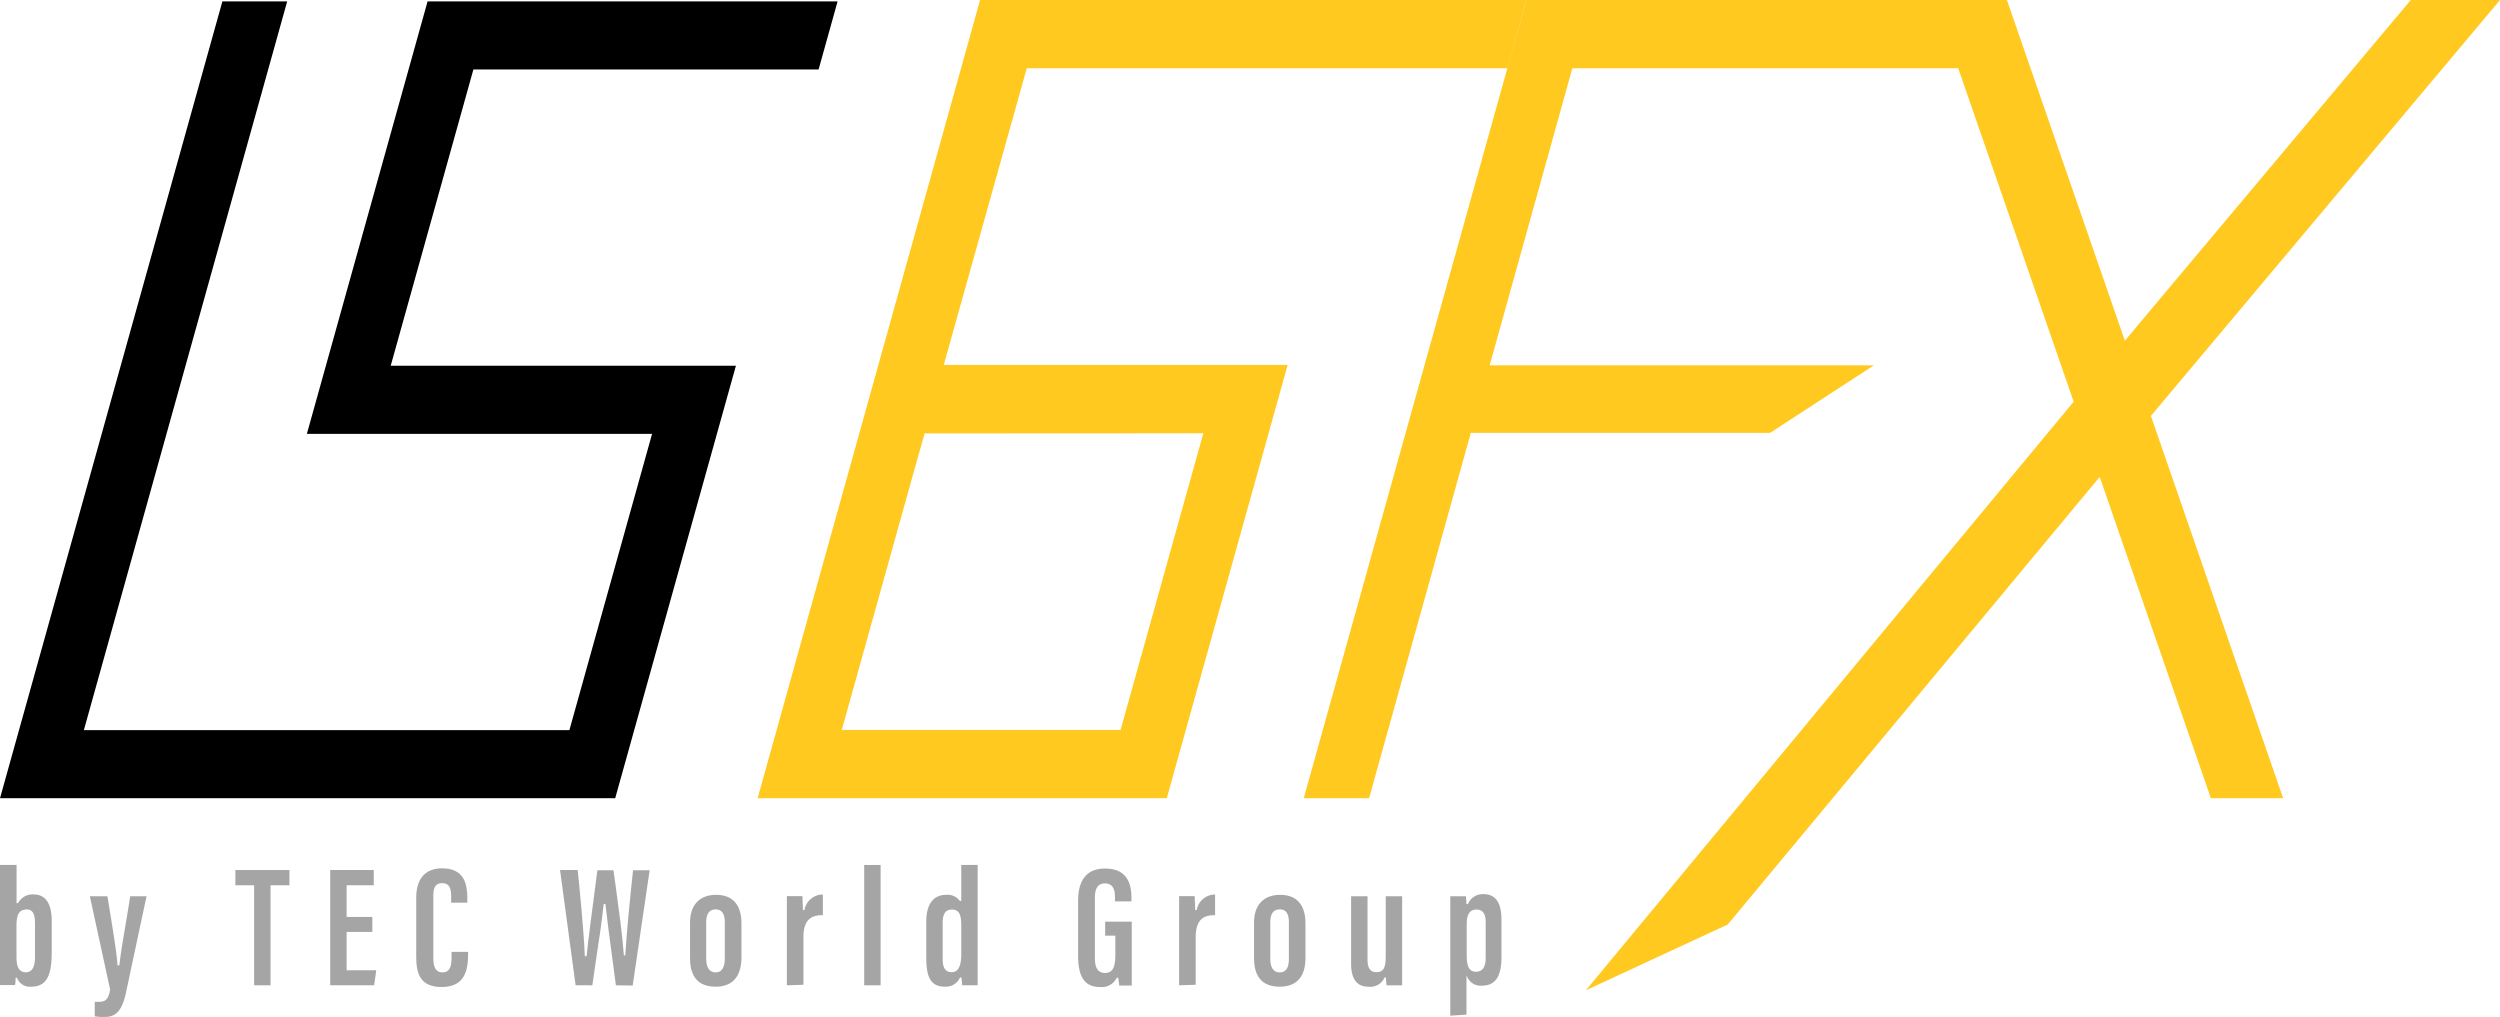 <svg id="レイヤー_1" data-name="レイヤー 1" xmlns="http://www.w3.org/2000/svg" viewBox="0 0 321.4 130.74"><defs><style>.cls-1{fill:#ffc91f;}.cls-2{fill:#a5a5a5;}</style></defs><g id="レイヤー_1-2" data-name="レイヤー 1-2"><polygon points="0 102.62 28.59 0.18 36.92 0.18 10.78 93.87 73.2 93.87 83.83 55.78 39.45 55.78 54.97 0.18 107.68 0.18 105.24 8.93 60.86 8.93 50.23 47.02 94.61 47.02 79.09 102.62 0 102.62"/><path class="cls-1" d="M126,0,97.4,102.62H150l15.54-55.7H121.33L132,8.78h61.81l.71-2.57L196.23,0Zm28.7,55.7L144.06,93.84H108.22l9.52-34.12,1.13-4Z"/><polygon class="cls-1" points="321.4 0 309.93 0 273.17 43.8 258.01 0 256.03 0 248.72 0 204.59 0 203.59 0 196.23 0 167.61 102.62 176.01 102.62 189.09 55.65 227.56 55.65 240.9 46.97 191.51 46.97 202.14 8.78 251.75 8.78 266.59 51.64 203.88 127.31 222.12 118.85 269.94 61.31 284.23 102.62 293.52 102.62 276.52 53.47 321.4 0"/><path class="cls-2" d="M4,126.85a1.77,1.77,0,0,1-1.82-1.15H2a3.67,3.67,0,0,1-.07.94H0V111.2H2.13v4.91h.19a2.09,2.09,0,0,1,2-1.12c1.54,0,2.33,1.16,2.33,3.43v4C6.63,125.11,6.18,126.85,4,126.85Zm-.61-9.92c-1.12,0-1.27,1-1.27,2.17V123c0,.93.14,2,1.2,2,.8,0,1.18-.67,1.18-2v-4.09c0-1-.07-2-1.1-2Z"/><path class="cls-2" d="M13.18,130.74a6.74,6.74,0,0,1-1-.08v-1.87a5.42,5.42,0,0,0,.57,0c.75,0,1.19-.25,1.41-1.57l-2.61-12h2.26c.62,3.76,1.2,7.29,1.29,8.79v.1h.19l.07-.1c.13-1.24.36-2.63.69-4.56.19-1.17.43-2.54.69-4.23h2.1l-2.58,12.09C15.61,130.74,14.32,130.74,13.18,130.74Z"/><polygon class="cls-2" points="32.67 126.67 32.67 113.81 30.26 113.81 30.26 111.85 37.21 111.85 37.21 113.81 34.78 113.81 34.78 126.67 32.67 126.67"/><polygon class="cls-2" points="42.45 126.67 42.45 111.85 48.05 111.85 48.05 113.81 44.56 113.81 44.56 117.88 47.87 117.88 47.87 119.81 44.56 119.81 44.56 124.74 48.37 124.74 48.1 126.67 42.45 126.67"/><path class="cls-2" d="M56.78,126.89c-2.87,0-3.27-1.88-3.27-3.92v-7.58c0-2.43,1.18-3.76,3.32-3.76,2.88,0,3.25,2.06,3.25,3.85v.57H58v-.84c0-.83-.13-1.67-1.16-1.67s-1.13.84-1.13,1.67v7.94c0,.86.13,1.86,1.18,1.86s1.16-1,1.16-1.88v-.76h2.13v.49C60.14,124.74,59.76,126.89,56.78,126.89Z"/><path class="cls-2" d="M79.18,126.67c-.16-1.23-.33-2.54-.51-3.85-.3-2.25-.62-4.58-.83-6.52v-.09h-.18l-.06.09c-.23,2.17-.61,4.75-1,7.25-.16,1.08-.32,2.14-.45,3.12H74l-2-14.82h2.27c.19,1.86.78,7.7.91,11v.09h.18l.06-.09c.26-2.49.71-5.84,1.1-8.8l.28-2.17h2.07q.15,1.16.33,2.4c.38,2.78.81,5.93,1,8.46v.09h.19v-.09c.17-2.81.6-7.27,1-10.86h2.13L81.34,126.7Z"/><path class="cls-2" d="M92,126.85c-2.18,0-3.29-1.23-3.29-3.66v-4.58c0-2.27,1.22-3.57,3.36-3.57s3.25,1.3,3.25,3.66v4.47C95.29,125.58,94.14,126.85,92,126.85Zm0-9.94c-.8,0-1.21.55-1.21,1.65v4.72c0,1.11.43,1.73,1.21,1.73,1,0,1.18-1,1.18-1.77v-4.68C93.18,117.45,92.79,116.91,92,116.91Z"/><path class="cls-2" d="M101.16,126.67V115.21h2c0,.33.06,1.22.06,1.79h.2a2.4,2.4,0,0,1,2.37-2v2.65c-1.31,0-2.5.4-2.5,2.82v6.13Z"/><rect class="cls-2" x="111.1" y="111.2" width="2.11" height="15.47"/><path class="cls-2" d="M121.47,126.85c-2,0-2.39-1.53-2.39-3.81v-4.57c0-1.28.33-3.43,2.57-3.43a1.91,1.91,0,0,1,1.74.78h.19V111.2h2.11v15.47h-2c0-.31-.08-.84-.08-1h-.19A2,2,0,0,1,121.47,126.85Zm.9-9.92c-.79,0-1.18.55-1.18,1.68v4.61c0,.87.14,1.76,1.16,1.76s1.23-1.18,1.23-2.28v-3.58C123.58,117.92,123.49,116.93,122.37,116.93Z"/><path class="cls-2" d="M141.42,126.89c-1.95,0-2.82-1.25-2.82-4.06v-7c0-2.77,1.17-4.17,3.47-4.17,3,0,3.39,2.18,3.39,3.83v.39h-2.12v-.5c0-.5,0-1.81-1.29-1.81-.88,0-1.29.59-1.29,1.87v7.7c0,.83.13,1.94,1.29,1.94s1.34-1,1.34-2.51v-2.28h-1.31v-1.8h3.42v8.21h-1.62c0-.33-.09-.66-.11-1h-.2A2.13,2.13,0,0,1,141.42,126.89Z"/><path class="cls-2" d="M151.59,126.67V115.21h2c0,.34.06,1.22.06,1.79h.2a2.39,2.39,0,0,1,2.36-2v2.65c-1.31,0-2.49.4-2.49,2.82v6.13Z"/><path class="cls-2" d="M164.51,126.85c-2.18,0-3.29-1.23-3.29-3.66v-4.58c0-2.27,1.22-3.57,3.36-3.57s3.25,1.3,3.25,3.66v4.47C167.83,125.58,166.68,126.85,164.51,126.85Zm0-9.94c-.79,0-1.2.55-1.2,1.65v4.72c0,1.43.66,1.73,1.2,1.73,1.06,0,1.19-1,1.19-1.77v-4.68c0-1.11-.37-1.65-1.17-1.65Z"/><path class="cls-2" d="M175.91,126.85c-1.47,0-2.21-1-2.21-2.94v-8.69h2.11v8.11c0,.71.12,1.65,1.11,1.65s1.23-.61,1.23-2.1v-7.66h2.11v11.45h-2a8.42,8.42,0,0,1-.08-1H178A2,2,0,0,1,175.91,126.85Z"/><path class="cls-2" d="M186.45,130.58V115.22h2a6.73,6.73,0,0,1,.07,1h.2a2.06,2.06,0,0,1,2-1.27c1.55,0,2.31,1.09,2.31,3.32V123c0,2.57-.79,3.72-2.55,3.72a1.87,1.87,0,0,1-1.76-.94l-.19-.34v5Zm3.38-13.65c-.87,0-1.27.61-1.27,1.9v4c0,1,.13,2.1,1.18,2.1S191,124,191,123.1v-4.59C191,117.46,190.58,116.93,189.83,116.93Z"/></g></svg>